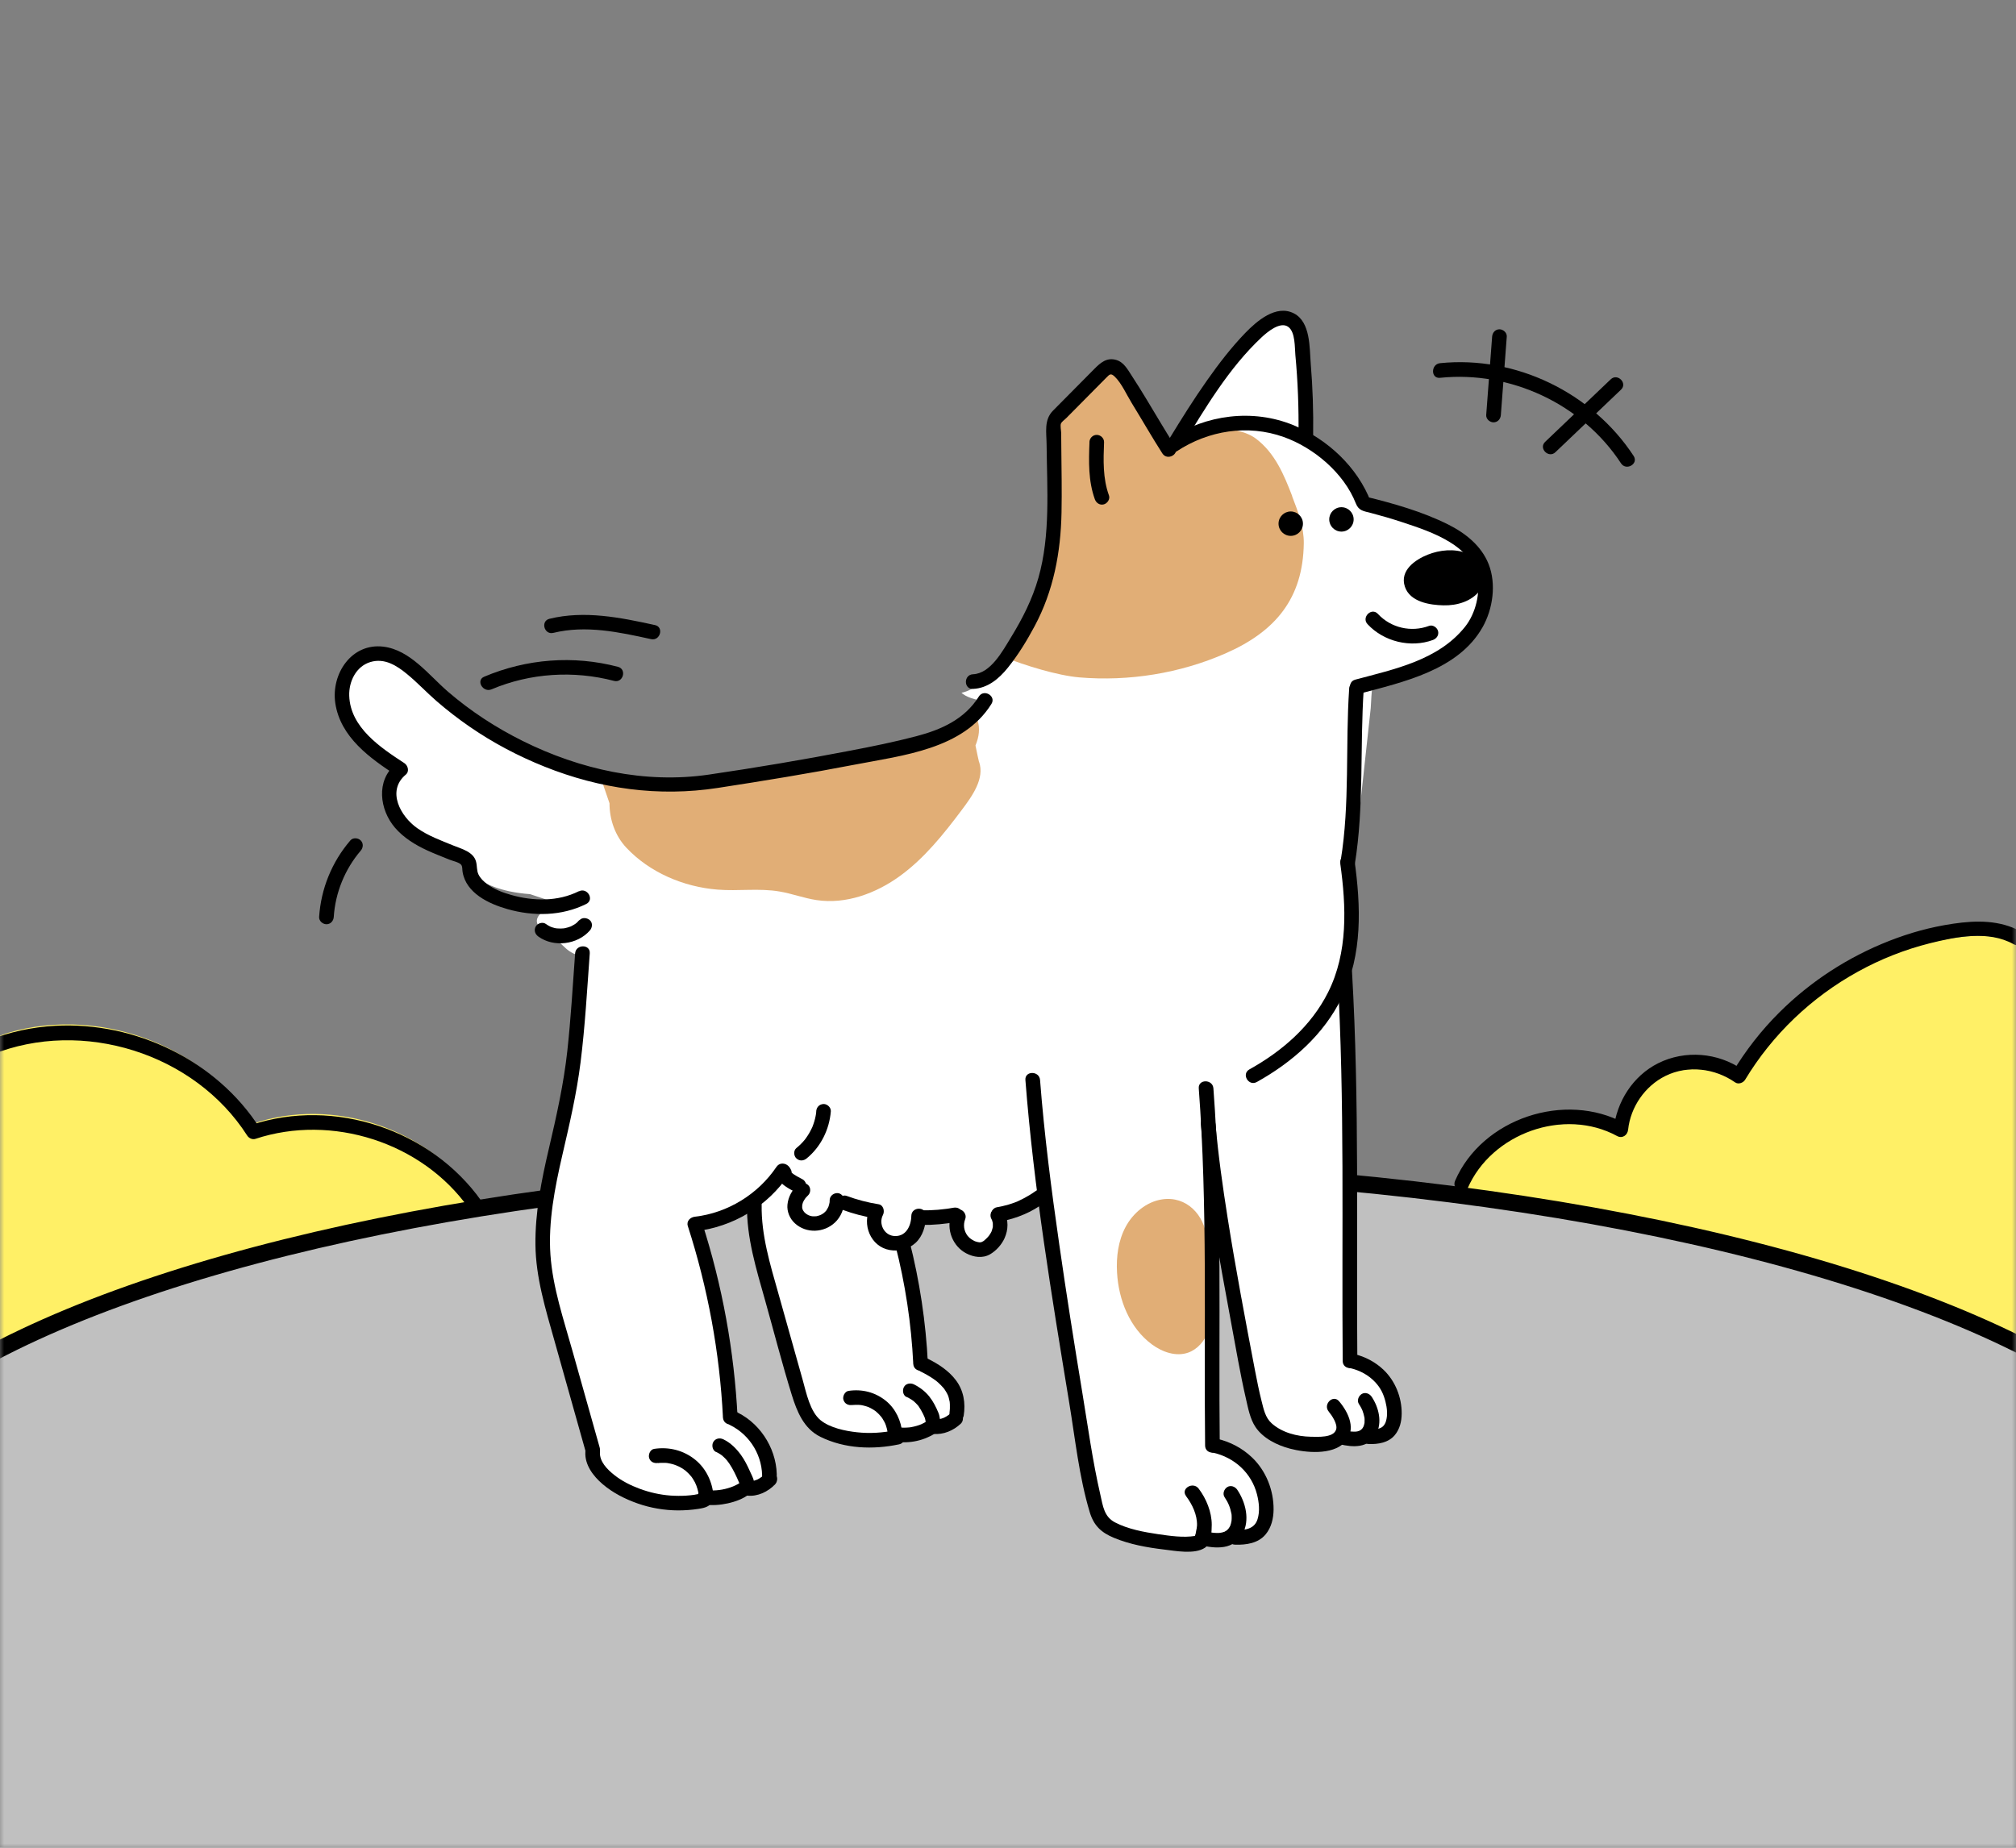 <svg width="240" height="220" viewBox="0 0 240 220" fill="none" xmlns="http://www.w3.org/2000/svg">
    <rect x="0" y="0" width="240" height="220" fill="#808080" stroke="none"/>
    <mask id="mask0_1182_19494" style="mask-type:alpha" maskUnits="userSpaceOnUse" x="0" y="0" width="240" height="220">
        <rect width="240" height="220" fill="#D9D9D9" />
    </mask>
    <g mask="url(#mask0_1182_19494)">
        <path
            d="M155.454 51.803C155.512 48.111 155.33 44.418 154.923 40.742C154.807 39.68 154.524 38.436 153.511 38.021C152.997 37.813 152.399 37.88 151.868 38.062C150.664 38.469 149.726 39.373 148.854 40.278C145.533 43.713 142.445 48.633 139.963 52.683"
            fill="white" />
        <path
            d="M156.327 51.804C156.368 48.983 156.277 46.162 156.044 43.349C155.887 41.449 156.044 38.354 154.044 37.317C151.91 36.213 149.61 38.238 148.232 39.657C146.572 41.382 145.103 43.291 143.724 45.249C142.122 47.514 140.653 49.871 139.208 52.236C138.619 53.198 140.13 54.069 140.711 53.115C143.467 48.61 146.29 43.814 150.183 40.171C150.831 39.565 152.433 38.188 153.396 38.943C154.21 39.582 154.127 41.358 154.21 42.27C154.509 45.44 154.625 48.618 154.583 51.796C154.567 52.916 156.31 52.916 156.327 51.796V51.804Z"
            fill="black" />
        <path
            d="M-1.186 123.734C9.848 119.212 23.82 123.684 30.179 133.766C39.568 130.588 50.842 134.28 56.529 142.395V195.657H-0.737L-1.186 123.734Z"
            fill="#FFF066" />
        <path
            d="M173.965 141.874C176.888 134.913 186.36 131.652 192.952 135.344C193.226 132.241 195.268 129.353 198.107 128.059C200.946 126.773 204.466 127.13 206.99 128.963C212.436 119.836 222.083 113.331 232.593 111.688C235.15 111.29 237.923 111.207 240.148 112.518V178.226H174.273L173.957 141.866L173.965 141.874Z"
            fill="#FFF066" />
        <path
            d="M-2 161.674C22.898 148.102 68.521 139 120.681 139C174.001 139 220.495 148.502 245 162.585V242L121.602 252.5L-1.795 242L-2 161.666V161.674Z"
            fill="#C0C0C0" stroke="black" stroke-width="2" stroke-linecap="round" stroke-linejoin="round" />
        <path
            d="M176.017 66.632C174.78 64.11 174.572 64.849 171.866 63.313C170.288 62.417 166.171 61.065 164.485 60.376C162.808 59.696 162.285 58.825 161.073 57.505C159.513 55.812 160.318 54.361 158.11 53.439C156.441 52.742 154.615 52.427 152.954 51.672C152.008 51.241 151.128 50.668 150.14 50.361C147.068 49.399 142.635 50.701 140.086 52.527C139.472 52.967 138.858 53.066 138.318 52.942C136.774 53.888 135.006 55.082 133.005 56.601L125.276 61.513C125.932 62.617 126.073 64.019 125.226 65.479C125.168 65.57 125.135 65.687 125.085 65.786C125.492 67.927 125.052 69.885 123.923 71.777C123.549 72.408 123.092 72.856 122.586 73.188L122.877 74.1C122.877 74.1 122.046 74.1 119.556 78.249C119.282 78.589 116.883 81.095 116.551 81.385C115.928 81.958 115.239 82.315 114.459 82.489C114.973 82.945 115.92 83.352 117.63 83.526C117.63 83.526 117.63 89.061 92.957 91.583C92.957 91.583 83.368 93.359 83.019 93.185C82.912 93.268 72.501 92.662 72.227 93.185L63.095 89.866L46.492 78.249H42.34C42.34 78.249 37.252 86.489 47.322 91.525C47.322 91.525 43.171 98.993 54.793 102.312C54.793 102.312 56.047 105.954 63.095 106.461L65.586 107.29C65.586 107.29 65.395 107.904 64.614 108.535C63.236 109.655 64.05 110.535 65.586 111.439C67.238 112.418 67.346 113.621 69.737 113.928C69.737 113.928 68.433 130.117 66.416 137.161C66.416 137.161 63.245 145.442 66.266 155.001L70.799 172.111C70.799 172.111 69.288 178.151 81.882 178.657L88.432 177.147L91.961 176.143C91.961 176.143 92.467 170.609 87.428 169.099C87.428 169.099 85.917 149.467 83.401 146.446C83.401 146.446 88.341 144.414 91.379 141.891C91.031 142.314 90.582 142.837 89.96 143.484C90.142 144.521 93.056 160.71 95.489 165.581C95.489 165.581 94.983 169.605 101.533 170.617C101.533 170.617 107.576 172.633 114.127 168.601C114.127 168.601 114.633 164.07 110.1 162.56C110.1 162.56 109.104 154.08 107.809 147.832C110.548 147.243 109.909 144.638 109.909 144.638H113.23C113.23 148.786 116.551 148.786 116.551 148.786C119.871 149.616 119.871 144.638 119.871 144.638L121.847 143.468L123.79 141.957L124.711 141.924L129.751 172.625C129.751 172.625 128.812 178.45 131.768 181.686C133.354 183.42 137.338 182.997 140.327 183.702L142.843 183.196H147.375L149.393 182.69L150.904 181.686C150.904 181.686 153.419 174.641 144.86 172.119L144.354 140.912C144.354 140.912 145.798 148.504 147.873 155.009C147.384 155.092 148.38 168.593 151.402 170.609C151.402 170.609 155.428 172.625 160.467 171.115H163.996L166.013 169.605C166.013 169.605 168.022 165.083 161.488 161.556L160.476 134.374C159.895 127.362 161.09 120.533 160.326 113.53C160.243 112.808 160.442 112.244 160.791 111.854L160.476 108.701C160.542 108.693 160.65 108.668 160.783 108.635C160.758 108.469 160.741 108.311 160.741 108.145C160.467 107.548 160.418 106.842 160.592 106.212C160.567 105.822 160.617 105.432 160.75 105.075C160.7 104.561 160.799 104.029 161.024 103.573C161.082 103.225 161.173 102.868 161.206 102.528C161.281 101.831 161.356 101.134 161.43 100.437L162.012 95.06C162.402 91.475 162.792 87.891 163.182 84.314C163.207 84.091 163.282 81.61 163.481 81.535C165.54 80.796 167.698 80.423 169.741 79.552C173.211 78.067 173.974 77.403 176.017 74.117C176.523 73.304 176.739 72.532 176.847 71.628C176.971 70.624 176.49 67.612 176.017 66.649V66.632ZM92.899 140.356C93.139 140.041 93.339 139.717 93.472 139.394L94.476 139.9C93.737 140.016 93.264 140.149 92.89 140.356H92.899Z"
            fill="white" />
        <path
            d="M153.835 59.072C152.872 56.583 151.809 53.969 149.526 52.235C147.251 50.501 141.482 50.543 139.481 52.526C137.63 50.211 133.861 45.713 132.009 43.398C130.548 43.747 130.216 46.394 128.904 47.157C127.817 47.796 126.555 48.41 125.384 49.09C125.384 49.124 125.368 49.165 125.359 49.207C124.836 51.679 125.442 57.496 125.359 59.993C125.318 61.412 125.741 64.433 125.359 65.802C125.002 67.088 124.87 67.976 124.529 69.27C124.164 70.631 122.13 75.369 121.175 76.356C121.034 76.497 119.523 78.24 119.548 78.248C122.014 79.227 125.874 80.43 128.498 80.654C134.392 81.152 140.477 80.173 145.906 77.792C151.867 75.178 155.122 71.228 155.213 64.69C155.238 62.765 154.524 60.898 153.818 59.072H153.835Z"
            fill="#E1AE76" />
        <path
            d="M116.543 90.696C116.493 90.555 116.31 89.609 116.128 88.763C116.543 87.759 116.709 86.713 116.352 85.693C116.261 85.444 116.136 85.195 115.92 85.045C115.87 85.012 115.821 84.996 115.771 84.971C115.43 85.477 114.941 85.933 114.26 86.282C107.992 89.534 101.326 90.331 94.427 91.202C87.586 92.073 81.559 94.529 74.751 93.177C74.527 93.376 73.29 92.953 73.091 93.177C72.717 92.704 71.53 92.206 71.431 92.347L72.56 95.641C72.56 97.591 73.232 99.508 74.561 100.927C77.325 103.872 81.36 105.598 85.419 105.922C87.877 106.121 90.367 105.731 92.8 106.146C94.286 106.395 95.705 106.943 97.2 107.167C100.711 107.698 104.306 106.37 107.178 104.271C110.051 102.171 112.317 99.342 114.459 96.488C115.738 94.787 117.257 92.696 116.551 90.688L116.543 90.696Z"
            fill="#E1AE76" />
        <path
            d="M176.498 67.611C176.141 66.765 175.41 66.192 174.597 65.869C173.127 65.288 171.376 65.479 169.964 66.043C168.512 66.624 166.594 67.91 167.25 69.86C167.864 71.694 170.263 72.042 171.841 72.075C173.443 72.117 175.211 71.611 176.216 70.258C176.78 69.495 176.888 68.507 176.506 67.603L176.498 67.611Z"
            fill="black" />
        <path
            d="M153.66 63.803C154.462 63.803 155.113 63.153 155.113 62.35C155.113 61.549 154.462 60.898 153.66 60.898C152.857 60.898 152.207 61.549 152.207 62.35C152.207 63.153 152.857 63.803 153.66 63.803Z"
            fill="black" />
        <path
            d="M159.695 63.295C160.497 63.295 161.148 62.645 161.148 61.843C161.148 61.041 160.497 60.391 159.695 60.391C158.893 60.391 158.242 61.041 158.242 61.843C158.242 62.645 158.893 63.295 159.695 63.295Z"
            fill="black" />
        <path
            d="M144.047 150.346C144.014 149.309 143.972 148.313 143.648 147.376C143.383 144.679 141.266 142.364 138.344 142.804C136.492 143.086 134.898 144.414 134.01 146.065C133.122 147.716 132.873 149.649 132.981 151.516C133.163 154.786 134.5 158.129 137.132 160.071C138.377 160.992 140.021 161.565 141.473 161.042C142.569 160.644 143.383 159.673 143.815 158.594C144.861 155.989 144.147 153.043 144.055 150.338L144.047 150.346Z"
            fill="#E1AE76" />
        <path
            d="M160.617 81.981C160.152 88.785 160.716 95.664 159.612 102.426C159.438 103.521 161.115 103.994 161.289 102.891C162.41 95.971 161.879 88.951 162.352 81.989C162.427 80.869 160.683 80.877 160.609 81.989L160.617 81.981Z"
            fill="black" />
        <path
            d="M142.71 129.585C143.773 143.741 143.308 157.938 143.465 172.118C143.474 173.238 145.217 173.238 145.209 172.118C145.051 157.938 145.516 143.741 144.453 129.585C144.37 128.473 142.627 128.465 142.71 129.585Z"
            fill="black" />
        <path
            d="M92.434 138.937C90.234 142.197 86.639 144.413 82.721 144.869C82.19 144.927 81.692 145.384 81.882 145.973C84.265 153.366 85.676 161.016 86.067 168.774C86.125 169.886 87.835 169.903 87.81 168.774V168.326C87.768 167.206 86.025 167.206 86.058 168.326V168.774H87.81C87.412 160.867 85.992 153.042 83.559 145.508L82.721 146.612C87.295 146.081 91.363 143.641 93.937 139.816C94.568 138.887 93.057 138.007 92.434 138.937Z"
            fill="black" />
        <path
            d="M68.467 113.513C68.184 117.388 67.96 121.271 67.537 125.138C67.113 129.004 66.258 132.863 65.353 136.713C64.448 140.563 63.701 144.355 63.743 148.221C63.784 152.088 64.947 155.88 65.993 159.589L69.712 172.807C70.019 173.886 71.696 173.429 71.389 172.342L68.159 160.875C67.105 157.116 65.802 153.308 65.528 149.391C65.254 145.475 66.051 141.401 66.939 137.559C67.827 133.717 68.641 130.249 69.114 126.49C69.654 122.184 69.894 117.836 70.21 113.513C70.293 112.393 68.55 112.401 68.467 113.513Z"
            fill="black" />
        <path
            d="M159.554 102.809C160.268 107.945 160.492 113.396 158.101 118.159C156.076 122.183 152.63 125.162 148.737 127.328C147.757 127.875 148.637 129.377 149.617 128.83C153.826 126.49 157.595 123.187 159.729 118.798C162.236 113.629 162.012 107.895 161.239 102.344C161.082 101.24 159.405 101.705 159.563 102.809H159.554Z"
            fill="black" />
        <path
            d="M144.403 172.958C146.968 173.539 148.985 175.373 149.641 177.92C149.882 178.874 150.006 179.928 149.708 180.882C149.342 182.069 148.205 182.21 147.034 182.177C145.864 182.143 145.914 183.886 147.034 183.919C148.346 183.952 149.782 183.761 150.671 182.691C151.36 181.861 151.609 180.783 151.617 179.729C151.634 177.439 150.72 175.124 149.06 173.539C147.898 172.427 146.437 171.655 144.868 171.299C143.772 171.05 143.307 172.726 144.403 172.975V172.958Z"
            fill="black" />
        <path
            d="M141.191 178.127C141.939 179.115 142.536 180.367 142.503 181.629C142.495 182.044 142.287 182.541 142.329 182.948C142.37 183.355 142.437 182.732 142.478 182.832C142.445 182.749 142.636 182.848 142.478 182.832C142.428 182.832 142.345 182.865 142.295 182.873C140.884 183.106 139.315 182.873 137.912 182.674C136.185 182.417 134.301 182.077 132.74 181.264C131.437 180.583 131.304 179.322 130.997 177.978C130.067 173.954 129.511 169.83 128.838 165.756C127.875 159.906 126.945 154.056 126.107 148.19C125.169 141.684 124.322 135.146 123.816 128.591C123.733 127.479 121.989 127.471 122.072 128.591C123.068 141.469 125.194 154.263 127.286 167C128 171.323 128.465 175.837 129.727 180.036C130.208 181.637 131.08 182.467 132.624 183.106C134.5 183.886 136.542 184.251 138.551 184.491C139.896 184.649 142.212 185.105 143.441 184.284C144.213 183.769 144.246 182.375 144.255 181.546C144.255 180.027 143.607 178.442 142.702 177.248C142.038 176.36 140.519 177.231 141.2 178.127H141.191Z"
            fill="black" />
        <path
            d="M142.876 183.966C143.814 184.182 144.769 184.34 145.723 184.182C146.678 184.024 147.467 183.469 147.915 182.655C148.828 180.988 148.297 178.872 147.292 177.378C147.035 176.996 146.512 176.797 146.097 177.063C145.723 177.303 145.516 177.851 145.781 178.258C146.23 178.93 146.446 179.453 146.603 180.249C146.62 180.349 146.62 180.349 146.603 180.241C146.603 180.291 146.612 180.34 146.62 180.39C146.62 180.465 146.628 180.539 146.628 180.614C146.628 180.764 146.628 180.913 146.612 181.062C146.603 181.162 146.603 181.162 146.612 181.054C146.612 181.104 146.595 181.154 146.587 181.203C146.57 181.278 146.554 181.344 146.537 181.419C146.52 181.494 146.495 181.56 146.471 181.626C146.421 181.792 146.529 181.519 146.429 181.718C146.388 181.792 146.346 181.867 146.305 181.933C146.28 181.975 146.138 182.124 146.271 181.983C146.221 182.033 146.172 182.091 146.122 182.141C146.089 182.174 146.047 182.207 146.014 182.24C146.08 182.191 146.089 182.182 146.031 182.224C145.948 182.265 145.873 182.323 145.79 182.365C145.64 182.456 145.889 182.34 145.707 182.398C145.632 182.423 145.557 182.448 145.483 182.465C145.458 182.465 145.192 182.514 145.283 182.506C145.375 182.498 145.109 182.514 145.076 182.523C144.993 182.523 144.91 182.523 144.827 182.523C144.644 182.523 144.47 182.498 144.287 182.481C144.221 182.481 144.229 182.481 144.312 182.481C144.254 182.481 144.204 182.465 144.146 182.456C144.063 182.44 143.98 182.431 143.897 182.415C143.706 182.382 143.515 182.34 143.324 182.29C142.884 182.191 142.361 182.423 142.253 182.896C142.154 183.336 142.386 183.859 142.859 183.966H142.876Z"
            fill="black" />
        <path
            d="M159.214 115.745C160.11 131.162 159.712 146.62 159.845 162.054C159.853 163.174 161.596 163.174 161.588 162.054C161.455 146.62 161.845 131.162 160.957 115.745C160.891 114.633 159.147 114.625 159.214 115.745Z"
            fill="black" />
        <path
            d="M160.724 162.891C161.87 163.156 162.916 163.712 163.721 164.575C164.386 165.289 164.709 166.002 164.934 166.873C165.133 167.653 165.216 168.5 164.992 169.23C164.934 169.404 164.917 169.462 164.776 169.67C164.676 169.811 164.817 169.628 164.693 169.769C164.693 169.769 164.502 169.944 164.601 169.869C164.153 170.209 163.547 170.209 162.941 170.193C161.82 170.159 161.82 171.902 162.941 171.935C164.062 171.968 165.282 171.786 166.046 170.873C166.644 170.159 166.86 169.238 166.868 168.317C166.884 166.392 166.112 164.442 164.718 163.106C163.738 162.169 162.509 161.522 161.198 161.215C160.102 160.966 159.637 162.642 160.733 162.891H160.724Z"
            fill="black" />
        <path
            d="M158.184 168.077C158.558 168.525 159.264 169.562 159.064 170.201C158.757 171.222 156.839 171.072 156.034 171.064C154.407 171.031 152.639 170.583 151.393 169.471C150.613 168.774 150.43 167.762 150.181 166.791C149.882 165.613 149.65 164.426 149.418 163.24C148.255 157.157 147.101 151.067 146.138 144.952C145.557 141.268 145.034 137.575 144.71 133.866C144.611 132.754 142.867 132.746 142.967 133.866C143.673 141.79 145.109 149.657 146.562 157.473C147.126 160.493 147.633 163.53 148.322 166.525C148.579 167.646 148.811 168.932 149.459 169.902C150.356 171.255 152.049 172.085 153.568 172.483C155.436 172.973 158.558 173.271 160.052 171.769C161.547 170.268 160.55 168.177 159.413 166.841C158.691 165.986 157.462 167.222 158.184 168.069V168.077Z"
            fill="black" />
        <path
            d="M159.479 171.959C160.285 172.141 161.09 172.274 161.912 172.133C162.734 171.992 163.423 171.511 163.805 170.806C164.585 169.387 164.153 167.586 163.29 166.3C163.033 165.918 162.51 165.719 162.094 165.985C161.721 166.225 161.513 166.773 161.779 167.18C161.879 167.329 161.97 167.478 162.053 167.636C162.086 167.702 162.119 167.769 162.153 167.843C162.177 167.893 162.244 168.059 162.186 167.91C162.294 168.2 162.377 168.482 162.435 168.789C162.451 168.889 162.451 168.872 162.435 168.739C162.435 168.781 162.443 168.822 162.443 168.864C162.443 168.922 162.443 168.988 162.451 169.046C162.451 169.171 162.451 169.295 162.443 169.42C162.435 169.519 162.443 169.503 162.451 169.37C162.451 169.412 162.435 169.453 162.427 169.486C162.418 169.544 162.402 169.602 162.385 169.66C162.368 169.719 162.352 169.777 162.327 169.835C162.269 170.001 162.41 169.669 162.31 169.868C162.277 169.926 162.244 169.992 162.211 170.042L162.177 170.092C162.119 170.167 162.136 170.158 162.202 170.059C162.177 170.059 162.103 170.167 162.078 170.192C162.053 170.216 162.02 170.25 161.987 170.275C162.07 170.208 162.086 170.2 162.036 170.233C161.97 170.266 161.903 170.308 161.837 170.349C161.688 170.44 161.987 170.308 161.804 170.366C161.737 170.382 161.679 170.407 161.613 170.424C161.588 170.424 161.331 170.474 161.472 170.457C161.613 170.44 161.347 170.457 161.322 170.457C161.256 170.457 161.19 170.457 161.123 170.457C160.974 170.457 160.824 170.44 160.675 170.424C160.608 170.424 160.625 170.424 160.733 170.432C160.683 170.432 160.642 170.416 160.592 170.407C160.525 170.399 160.451 170.382 160.384 170.374C160.227 170.341 160.069 170.308 159.911 170.275C159.471 170.175 158.948 170.407 158.84 170.88C158.74 171.32 158.973 171.843 159.446 171.951L159.479 171.959Z"
            fill="black" />
        <path
            d="M97.174 132.338C97.174 132.387 97.165 132.445 97.157 132.495C97.157 132.495 97.132 132.728 97.149 132.611C97.165 132.512 97.14 132.669 97.132 132.686C97.124 132.752 97.107 132.81 97.099 132.877C97.057 133.093 97.007 133.308 96.941 133.524C96.875 133.748 96.792 133.972 96.709 134.188C96.659 134.312 96.758 134.072 96.709 134.188C96.684 134.246 96.659 134.304 96.626 134.362C96.576 134.47 96.526 134.57 96.468 134.677C96.36 134.877 96.252 135.067 96.127 135.25C96.061 135.35 95.995 135.441 95.928 135.54C95.92 135.557 95.82 135.681 95.878 135.607C95.945 135.524 95.812 135.69 95.804 135.706C95.505 136.071 95.173 136.395 94.808 136.694C94.442 136.992 94.484 137.631 94.808 137.922C95.181 138.27 95.662 138.229 96.036 137.922C97.721 136.544 98.734 134.478 98.909 132.321C98.942 131.865 98.485 131.433 98.037 131.45C97.531 131.475 97.207 131.831 97.165 132.321L97.174 132.338Z"
            fill="black" />
        <path
            d="M69.687 172.874C69.596 174.409 70.625 175.753 71.729 176.699C72.95 177.745 74.411 178.483 75.922 179.014C77.433 179.545 79.093 179.827 80.712 179.836C81.525 179.836 82.339 179.778 83.144 179.653C83.95 179.529 84.755 179.363 84.838 178.384C84.871 178.027 84.547 177.612 84.199 177.546L84.124 177.529C83.028 177.313 82.563 178.989 83.659 179.205L83.734 179.222L83.094 178.384L83.327 177.861L83.111 177.902C82.978 177.902 82.812 177.952 82.671 177.977C82.347 178.027 82.023 178.052 81.692 178.077C81.069 178.118 80.438 178.11 79.815 178.068C78.57 177.977 77.333 177.695 76.162 177.263C75.083 176.865 74.004 176.326 73.107 175.604C72.285 174.948 71.347 174.011 71.422 172.882C71.497 171.754 69.745 171.762 69.679 172.882L69.687 172.874Z"
            fill="black" />
        <path
            d="M78.338 174.201C78.221 174.218 78.495 174.185 78.495 174.185C78.562 174.185 78.628 174.176 78.686 174.176C78.861 174.176 79.043 174.176 79.218 174.176C79.425 174.193 79.417 174.185 79.566 174.218C79.74 174.251 79.915 174.284 80.089 174.334C80.637 174.492 81.21 174.774 81.625 175.122C81.866 175.321 82.082 175.546 82.281 175.786C82.314 175.836 82.322 175.836 82.281 175.786L82.339 175.861C82.389 175.935 82.447 176.01 82.497 176.093C82.58 176.226 82.663 176.359 82.729 176.491C82.962 176.939 83.161 177.645 83.194 178.093C83.227 178.541 83.568 178.964 84.066 178.964C84.506 178.964 84.971 178.566 84.937 178.093C84.813 176.458 84.066 174.865 82.787 173.82C81.393 172.683 79.649 172.243 77.881 172.509C77.416 172.575 77.159 173.164 77.275 173.579C77.416 174.077 77.881 174.259 78.346 174.185L78.338 174.201Z"
            fill="black" />
        <path
            d="M86.955 169.696C89.362 170.899 90.848 173.455 90.724 176.11C90.699 176.583 91.139 176.981 91.596 176.981C92.085 176.981 92.442 176.583 92.467 176.11C92.617 172.874 90.74 169.646 87.835 168.194C87.411 167.987 86.888 168.086 86.639 168.51C86.415 168.9 86.531 169.489 86.955 169.704V169.696Z"
            fill="black" />
        <path
            d="M85.244 172.866C85.435 172.957 85.618 173.065 85.792 173.181C85.842 173.214 85.891 173.247 85.933 173.28C85.883 173.247 85.883 173.247 85.933 173.28C86.016 173.347 86.091 173.413 86.165 173.488C86.473 173.778 86.63 173.977 86.821 174.26C87.27 174.915 87.651 175.745 87.934 176.4C87.917 176.367 88.017 176.591 88.033 176.633C88.067 176.724 88.116 177.023 88.083 176.633C88.083 176.591 88.108 176.558 88.125 176.525C88.058 176.591 88.042 176.599 88.075 176.566C88.116 176.533 88.091 176.541 88.017 176.599C87.959 176.633 87.909 176.666 87.851 176.699C87.444 176.923 87.095 177.064 86.639 177.197C85.725 177.462 84.837 177.52 83.866 177.404C83.401 177.346 82.994 177.844 82.994 178.276C82.994 178.79 83.393 179.089 83.866 179.147C84.787 179.263 85.734 179.197 86.639 178.997C87.543 178.798 88.507 178.45 89.221 177.877C89.677 177.512 89.876 176.989 89.768 176.417C89.694 175.994 89.453 175.571 89.279 175.181C88.972 174.492 88.631 173.811 88.191 173.206C87.635 172.451 86.971 171.787 86.116 171.372C85.692 171.165 85.169 171.256 84.92 171.687C84.696 172.069 84.812 172.675 85.236 172.882L85.244 172.866Z"
            fill="black" />
        <path
            d="M88.947 178.075C90.184 178.216 91.421 177.618 92.268 176.739C92.583 176.407 92.616 175.826 92.268 175.511C91.919 175.195 91.371 175.162 91.039 175.511C90.898 175.652 90.757 175.785 90.599 175.909L90.773 175.776C90.532 175.959 90.275 176.117 89.993 176.241L90.2 176.15C89.943 176.258 89.677 176.332 89.412 176.365L89.644 176.332C89.412 176.357 89.188 176.357 88.955 176.332C88.748 176.307 88.482 176.448 88.341 176.589C88.191 176.739 88.075 176.988 88.083 177.203C88.092 177.419 88.166 177.66 88.341 177.818C88.523 177.983 88.714 178.042 88.955 178.075H88.947Z"
            fill="black" />
        <path
            d="M106.571 148.179C107.767 152.826 108.489 157.581 108.722 162.377C108.771 163.488 110.49 163.505 110.465 162.377V162.028C110.432 160.908 108.688 160.908 108.713 162.028V162.377H110.465C110.224 157.431 109.485 152.519 108.257 147.715C107.974 146.628 106.297 147.092 106.58 148.179H106.571Z"
            fill="black" />
        <path
            d="M106.564 170.293C105.078 170.6 103.55 170.7 102.031 170.534C100.636 170.385 98.81 170.011 97.689 169.099C96.427 168.061 95.987 165.838 95.564 164.319L92.65 153.956C91.678 150.52 90.616 147.069 90.674 143.459C90.69 142.339 88.947 142.339 88.93 143.459C88.864 147.359 90.035 151.101 91.081 154.819C92.127 158.536 93.098 162.328 94.244 166.037C94.866 168.053 95.68 170.094 97.664 171.073C100.561 172.501 103.924 172.625 107.037 171.97C108.133 171.737 107.668 170.061 106.572 170.293H106.564Z"
            fill="black" />
        <path
            d="M101.491 167.29C101.324 167.314 101.59 167.281 101.598 167.281C101.657 167.281 101.715 167.281 101.773 167.273C101.931 167.273 102.088 167.273 102.246 167.273C102.321 167.273 102.387 167.281 102.462 167.29C102.337 167.273 102.478 167.29 102.528 167.298C102.686 167.323 102.835 167.364 102.993 167.406C103.134 167.447 103.267 167.489 103.4 167.538C103.533 167.588 103.392 167.538 103.466 167.572C103.533 167.605 103.599 167.63 103.657 167.663C103.782 167.729 103.906 167.804 104.031 167.879C104.106 167.928 104.172 167.978 104.247 168.028C104.155 167.962 104.272 168.045 104.305 168.078C104.512 168.252 104.703 168.451 104.886 168.667C104.944 168.733 104.836 168.592 104.927 168.717C104.977 168.783 105.019 168.849 105.069 168.924C105.143 169.04 105.21 169.156 105.276 169.281C105.309 169.339 105.343 169.405 105.367 169.463C105.392 169.513 105.442 169.638 105.392 169.522C105.442 169.646 105.492 169.779 105.525 169.912C105.567 170.053 105.608 170.202 105.633 170.351C105.65 170.418 105.658 170.484 105.666 170.55C105.641 170.393 105.666 170.6 105.666 170.65C105.7 171.106 106.04 171.546 106.538 171.521C106.978 171.505 107.451 171.14 107.41 170.65C107.293 169.181 106.629 167.738 105.467 166.792C104.197 165.763 102.628 165.365 101.017 165.605C100.569 165.672 100.278 166.269 100.411 166.676C100.569 167.165 101.001 167.356 101.482 167.281L101.491 167.29Z"
            fill="black" />
        <path
            d="M109.561 163.283C110.109 163.548 110.64 163.847 111.146 164.195C111.213 164.237 111.271 164.287 111.329 164.328C111.362 164.353 111.387 164.37 111.42 164.394C111.354 164.345 111.346 164.336 111.395 164.369C111.503 164.452 111.611 164.544 111.711 164.635C111.927 164.834 112.126 165.042 112.325 165.266C112.45 165.407 112.25 165.149 112.367 165.315C112.408 165.373 112.45 165.432 112.491 165.49C112.566 165.598 112.632 165.714 112.699 165.83C112.732 165.896 112.765 165.954 112.798 166.021C112.832 166.095 112.857 166.153 112.815 166.046C112.873 166.178 112.923 166.319 112.956 166.46C112.989 166.602 113.023 166.751 113.056 166.9C113.106 167.141 113.047 166.726 113.064 166.975C113.064 167.058 113.081 167.133 113.081 167.216C113.081 167.382 113.081 167.547 113.081 167.713C113.081 167.788 113.072 167.854 113.064 167.929C113.064 167.971 113.056 168.02 113.047 168.062C113.056 167.979 113.056 167.996 113.047 168.103C112.973 168.551 113.164 169.066 113.654 169.174C114.069 169.265 114.65 169.049 114.724 168.568C114.965 167.058 114.724 165.556 113.786 164.32C112.923 163.183 111.711 162.403 110.449 161.772C110.026 161.565 109.503 161.656 109.254 162.088C109.029 162.469 109.146 163.067 109.569 163.283H109.561Z"
            fill="black" />
        <path
            d="M107.942 166.327C108.125 166.418 108.307 166.517 108.482 166.625C108.565 166.675 108.639 166.733 108.723 166.791C108.889 166.907 108.631 166.708 108.764 166.825C108.897 166.941 109.03 167.065 109.154 167.198C109.212 167.264 109.27 167.331 109.329 167.397C109.453 167.546 109.254 167.281 109.353 167.43C109.544 167.721 109.727 168.011 109.876 168.326C109.918 168.418 109.959 168.501 110.001 168.592C110.018 168.625 110.134 168.915 110.067 168.733C110.109 168.841 110.134 168.94 110.159 169.057C110.175 169.123 110.184 169.189 110.192 169.256C110.192 169.297 110.209 169.339 110.209 169.372C110.225 169.471 110.217 169.447 110.209 169.305C110.233 169.355 110.209 169.43 110.225 169.48C110.225 169.554 110.225 169.521 110.242 169.372C110.242 169.33 110.267 169.289 110.292 169.256C110.333 169.206 110.316 169.214 110.258 169.272C110.333 169.214 110.333 169.214 110.258 169.272C110.159 169.322 110.059 169.388 109.959 169.438C109.852 169.496 109.744 169.546 109.636 169.596C109.752 169.546 109.495 169.646 109.461 169.662C109.246 169.737 109.03 169.803 108.806 169.853C108.689 169.878 108.565 169.903 108.449 169.928C108.39 169.936 108.332 169.944 108.266 169.953C108.332 169.944 108.332 169.944 108.266 169.953C107.793 170.002 107.328 169.994 106.855 169.936C106.381 169.878 105.966 170.376 105.983 170.807C106.008 171.33 106.365 171.62 106.855 171.679C107.726 171.786 108.631 171.712 109.478 171.479C109.918 171.363 110.341 171.189 110.748 170.99C111.155 170.791 111.595 170.534 111.802 170.119C112.01 169.704 111.96 169.364 111.894 168.949C111.861 168.708 111.819 168.467 111.728 168.243C111.437 167.538 111.105 166.874 110.632 166.277C110.159 165.679 109.511 165.182 108.806 164.833C108.399 164.634 107.843 164.709 107.61 165.148C107.403 165.538 107.486 166.128 107.926 166.343L107.942 166.327Z"
            fill="black" />
        <path
            d="M111.105 170.725C112.317 170.849 113.513 170.327 114.384 169.505C114.716 169.19 114.725 168.584 114.384 168.277C114.027 167.953 113.504 167.945 113.156 168.277C113.056 168.368 112.956 168.46 112.848 168.543L113.023 168.41C112.774 168.592 112.516 168.75 112.234 168.874L112.442 168.783C112.184 168.891 111.91 168.966 111.628 169.007L111.86 168.974C111.611 169.007 111.362 169.007 111.113 168.982C110.906 168.957 110.64 169.099 110.499 169.24C110.35 169.389 110.233 169.638 110.242 169.854C110.25 170.069 110.325 170.31 110.499 170.468C110.682 170.634 110.873 170.7 111.113 170.725H111.105Z"
            fill="black" />
        <path
            d="M161.812 82.606C167.009 81.212 173.584 79.81 176.49 74.69C177.727 72.516 178.15 69.537 177.22 67.173C176.357 64.982 174.456 63.48 172.405 62.451C169.334 60.916 165.905 59.946 162.584 59.132L163.19 59.738C161.613 55.631 158.043 52.287 153.992 50.627C149.135 48.636 143.565 49.366 139.215 52.229C138.285 52.843 139.157 54.353 140.095 53.731C143.855 51.25 148.538 50.503 152.821 52.03C156.416 53.308 159.994 56.336 161.405 59.929C161.754 60.825 162.335 60.85 163.224 61.082C164.461 61.406 165.681 61.763 166.893 62.161C168.836 62.8 170.828 63.464 172.58 64.534C174.107 65.463 175.411 66.758 175.826 68.55C176.291 70.558 175.685 73.022 174.414 74.624C171.227 78.615 166.005 79.669 161.339 80.922C160.26 81.212 160.716 82.897 161.804 82.598L161.812 82.606Z"
            fill="black" />
        <path
            d="M92.491 139.633C92.458 139.94 92.566 140.289 92.749 140.538C92.948 140.812 93.172 141.011 93.446 141.21C93.828 141.484 94.243 141.708 94.666 141.924C94.874 142.031 95.106 142.073 95.339 142.015C95.538 141.957 95.762 141.799 95.862 141.616C95.97 141.417 96.02 141.168 95.953 140.944C95.887 140.737 95.754 140.53 95.555 140.422C95.106 140.189 94.65 139.949 94.251 139.642L94.426 139.774C94.318 139.691 94.226 139.6 94.143 139.501L94.276 139.675C94.235 139.617 94.193 139.55 94.16 139.484L94.251 139.691C94.235 139.642 94.218 139.6 94.21 139.55L94.243 139.783C94.243 139.733 94.243 139.683 94.243 139.633C94.268 139.426 94.127 139.16 93.986 139.019C93.836 138.87 93.587 138.754 93.371 138.762C93.156 138.77 92.915 138.845 92.757 139.019L92.624 139.194C92.549 139.326 92.508 139.476 92.508 139.633H92.491Z"
            fill="black" />
        <path
            d="M94.949 141.077C94.293 141.699 93.836 142.512 93.745 143.425C93.662 144.255 94.027 145.117 94.65 145.673C95.995 146.885 98.079 146.794 99.39 145.566C100.113 144.893 100.511 143.906 100.511 142.927C100.511 142.471 100.113 142.031 99.639 142.056C99.166 142.081 98.768 142.437 98.768 142.927C98.768 143.035 98.768 143.134 98.751 143.242C98.768 143.043 98.734 143.317 98.718 143.358C98.693 143.45 98.668 143.533 98.643 143.624C98.61 143.715 98.61 143.724 98.643 143.632C98.618 143.682 98.602 143.724 98.577 143.773C98.543 143.84 98.502 143.914 98.46 143.981C98.436 144.022 98.402 144.072 98.377 144.113C98.436 144.039 98.436 144.047 98.377 144.122C98.328 144.18 98.278 144.238 98.22 144.296C98.195 144.321 97.954 144.52 98.087 144.421C97.938 144.528 97.772 144.628 97.597 144.703C97.755 144.636 97.456 144.744 97.423 144.752C97.348 144.777 97.265 144.794 97.19 144.81C97.091 144.827 97.082 144.827 97.182 144.81C97.132 144.81 97.074 144.819 97.024 144.819C96.941 144.819 96.858 144.819 96.784 144.819C96.734 144.819 96.684 144.819 96.634 144.81C96.75 144.827 96.759 144.827 96.659 144.81C96.576 144.786 96.501 144.777 96.418 144.752C96.377 144.736 96.144 144.636 96.327 144.728C96.244 144.686 96.161 144.645 96.078 144.595C96.02 144.562 95.962 144.52 95.904 144.479C96.078 144.603 95.845 144.421 95.812 144.387C95.762 144.338 95.721 144.288 95.671 144.238C95.812 144.396 95.638 144.18 95.613 144.13C95.572 144.055 95.522 143.956 95.58 144.089C95.547 144.006 95.522 143.914 95.497 143.823C95.48 143.732 95.48 143.732 95.497 143.823C95.497 143.782 95.497 143.74 95.497 143.707C95.497 143.616 95.497 143.524 95.505 143.433C95.48 143.632 95.538 143.317 95.555 143.275C95.555 143.267 95.646 143.018 95.58 143.184C95.646 143.01 95.754 142.852 95.862 142.695C95.92 142.612 95.928 142.603 95.87 142.678C95.904 142.637 95.937 142.595 95.978 142.554C96.053 142.471 96.128 142.396 96.202 142.321C96.534 142.006 96.543 141.4 96.202 141.093C95.862 140.786 95.322 140.761 94.974 141.093L94.949 141.077Z"
            fill="black" />
        <path
            d="M100.33 144.056C101.567 144.512 102.837 144.844 104.132 145.051L103.609 143.774C102.571 145.757 103.626 148.437 105.925 148.835C107.021 149.026 108.167 148.744 108.997 147.98C109.877 147.167 110.209 145.931 110.234 144.769C110.259 143.608 108.515 143.649 108.49 144.769C108.466 145.997 107.818 147.308 106.39 147.159C105.22 147.035 104.58 145.674 105.112 144.661C105.344 144.213 105.178 143.475 104.589 143.384C103.285 143.176 102.015 142.844 100.786 142.388C100.346 142.222 99.832 142.57 99.715 142.994C99.583 143.483 99.881 143.898 100.321 144.064L100.33 144.056Z"
            fill="black" />
        <path
            d="M113.496 143.8C113.33 143.833 113.164 143.858 112.998 143.883C112.906 143.899 112.815 143.908 112.724 143.924C112.682 143.924 112.45 143.957 112.649 143.933C112.325 143.974 112.001 144.007 111.678 144.04C111.013 144.098 110.349 144.115 109.685 144.107C109.229 144.107 108.789 144.513 108.814 144.978C108.838 145.443 109.195 145.841 109.685 145.849C111.121 145.866 112.549 145.733 113.961 145.476C114.409 145.393 114.708 144.829 114.567 144.406C114.409 143.924 113.977 143.709 113.496 143.8Z"
            fill="black" />
        <path
            d="M113.239 144.638C112.624 146.364 113.405 148.38 115.024 149.227C115.904 149.691 116.966 149.857 117.863 149.343C118.593 148.92 119.241 148.198 119.59 147.426C120.046 146.406 120.079 145.261 119.54 144.265C119.324 143.867 118.734 143.701 118.344 143.95C117.937 144.215 117.796 144.713 118.029 145.144C118.054 145.194 118.079 145.236 118.103 145.285C118.07 145.194 118.07 145.202 118.103 145.294C118.137 145.393 118.162 145.493 118.187 145.592C118.203 145.692 118.203 145.692 118.187 145.592C118.187 145.642 118.195 145.7 118.195 145.75C118.195 145.858 118.195 145.958 118.195 146.065C118.187 146.173 118.187 146.173 118.195 146.065C118.187 146.115 118.178 146.173 118.162 146.223C118.145 146.298 118.12 146.372 118.095 146.455C118.079 146.505 118.062 146.555 118.045 146.605C118.087 146.522 118.079 146.522 118.045 146.613C117.996 146.704 117.954 146.804 117.896 146.887C117.838 146.97 117.78 147.061 117.722 147.152C117.821 147.011 117.63 147.26 117.605 147.285C117.481 147.426 117.34 147.542 117.207 147.667C117.132 147.733 117.124 147.733 117.207 147.675C117.165 147.708 117.124 147.733 117.082 147.766C117.049 147.783 116.775 147.932 116.95 147.858C116.908 147.874 116.626 147.924 116.775 147.916C116.717 147.916 116.659 147.916 116.601 147.916C116.501 147.907 116.485 147.907 116.543 147.916C116.609 147.916 116.377 147.883 116.343 147.874C116.252 147.849 116.161 147.816 116.07 147.791C115.978 147.758 115.978 147.758 116.07 147.791C116.028 147.775 115.978 147.75 115.937 147.725C115.854 147.683 115.771 147.634 115.688 147.584C115.654 147.559 115.422 147.376 115.571 147.509C115.513 147.459 115.464 147.418 115.405 147.368C115.339 147.302 115.273 147.227 115.206 147.161C115.14 147.086 115.148 147.086 115.206 147.161C115.181 147.119 115.148 147.086 115.123 147.045C115.065 146.962 115.015 146.879 114.974 146.787C114.949 146.738 114.924 146.688 114.899 146.638C114.932 146.721 114.932 146.713 114.899 146.621C114.874 146.547 114.849 146.464 114.824 146.389C114.816 146.356 114.758 146.032 114.783 146.223C114.758 146.007 114.758 145.792 114.783 145.576C114.766 145.767 114.816 145.443 114.824 145.41C114.849 145.302 114.882 145.202 114.924 145.095C115.073 144.663 114.75 144.124 114.318 144.024C113.828 143.916 113.413 144.174 113.247 144.63L113.239 144.638Z"
            fill="black" />
        <path
            d="M119.107 145.426C120.087 145.26 121.025 144.969 121.938 144.579C122.361 144.397 122.777 144.189 123.175 143.957C123.374 143.841 123.574 143.716 123.764 143.592C123.955 143.467 124.138 143.302 124.346 143.185L123.673 143.277H123.715L123.075 142.447V142.472L123.507 141.717H123.482L124.678 142.04V142.024C124.445 141.625 123.872 141.459 123.474 141.708C123.075 141.957 122.918 142.48 123.158 142.903V142.92C123.416 143.351 123.939 143.434 124.362 143.235H124.387C124.669 143.086 124.811 142.762 124.819 142.472V142.447C124.835 142.09 124.545 141.675 124.18 141.609C123.756 141.526 123.499 141.659 123.175 141.891C122.984 142.024 122.793 142.156 122.594 142.273C122.179 142.53 121.739 142.762 121.291 142.97C121.241 142.995 121.183 143.019 121.133 143.044C121 143.102 121.232 143.003 121.1 143.061C120.992 143.102 120.884 143.144 120.776 143.185C120.543 143.268 120.311 143.351 120.078 143.418C119.605 143.559 119.124 143.667 118.642 143.75C118.194 143.824 117.895 144.405 118.036 144.82C118.194 145.31 118.626 145.509 119.107 145.426Z"
            fill="black" />
        <path
            d="M68.898 106.119C66.407 107.364 63.493 107.305 60.861 106.559C59.857 106.277 58.836 105.895 57.997 105.264C57.582 104.957 57.184 104.584 56.96 104.111C56.736 103.638 56.81 103.115 56.677 102.609C56.379 101.414 54.951 101.074 53.954 100.667C52.493 100.07 50.982 99.522 49.679 98.61C47.695 97.224 45.985 94.171 48.309 92.229C48.766 91.847 48.566 91.142 48.135 90.86C45.304 89.009 41.701 86.628 41.576 82.844C41.518 81.16 42.373 79.351 44.084 78.828C45.794 78.306 47.255 79.268 48.475 80.272C49.696 81.276 50.775 82.438 51.97 83.475C53.224 84.562 54.544 85.582 55.914 86.528C58.695 88.445 61.683 90.022 64.813 91.275C71.438 93.93 78.387 94.901 85.452 93.814C90.898 92.976 96.344 92.088 101.756 91.042C107.468 89.939 114.657 89.209 118.028 83.815C118.626 82.861 117.115 81.99 116.525 82.936C114.832 85.641 112.059 86.877 109.087 87.657C106.463 88.346 103.807 88.885 101.15 89.391C95.588 90.462 89.984 91.407 84.381 92.229C76.793 93.341 69.039 91.615 62.223 88.221C59.035 86.636 56.03 84.678 53.332 82.355C51.057 80.397 48.832 77.385 45.644 76.995C41.842 76.53 39.401 80.247 39.916 83.724C40.53 87.79 44.059 90.287 47.255 92.37L47.081 91.001C44.731 92.959 45.196 96.419 47.014 98.543C48.044 99.746 49.438 100.601 50.866 101.257C51.73 101.655 52.618 101.987 53.498 102.352C53.838 102.493 54.685 102.667 54.909 102.974C55.075 103.206 55.017 103.53 55.067 103.796C55.474 106.343 58.188 107.612 60.413 108.243C63.51 109.123 66.88 109.081 69.794 107.629C70.799 107.123 69.919 105.621 68.914 106.127L68.898 106.119Z"
            fill="black" />
        <path
            d="M68.957 109.554C68.883 109.637 68.808 109.72 68.725 109.803C68.692 109.836 68.658 109.861 68.625 109.894C68.625 109.894 68.459 110.035 68.559 109.952C68.658 109.869 68.501 109.994 68.484 110.002C68.434 110.035 68.393 110.068 68.343 110.093C68.26 110.143 68.169 110.201 68.077 110.242C68.028 110.267 67.978 110.292 67.928 110.317C67.837 110.367 68.069 110.267 67.92 110.317C67.812 110.359 67.704 110.392 67.596 110.425C67.496 110.45 67.397 110.475 67.297 110.5C67.239 110.508 67.189 110.516 67.131 110.533C66.965 110.566 67.239 110.533 67.131 110.533C66.915 110.549 66.699 110.566 66.483 110.549C66.442 110.549 66.392 110.549 66.35 110.541C66.35 110.541 66.126 110.508 66.267 110.541C66.409 110.574 66.209 110.533 66.184 110.525C66.126 110.516 66.077 110.5 66.019 110.491C65.919 110.466 65.819 110.442 65.728 110.408C65.678 110.392 65.62 110.367 65.57 110.35C65.471 110.317 65.711 110.417 65.562 110.35C65.354 110.251 65.163 110.143 64.972 110.002C64.599 109.736 63.984 109.927 63.777 110.317C63.536 110.765 63.694 111.222 64.092 111.512C65.919 112.831 68.742 112.483 70.219 110.79C70.518 110.45 70.585 109.894 70.219 109.562C69.887 109.263 69.306 109.197 68.99 109.562L68.957 109.554Z"
            fill="black" />
        <path
            d="M73.563 79.394C68.258 78.001 62.68 78.44 57.64 80.573C56.611 81.004 57.499 82.506 58.52 82.075C63.111 80.133 68.292 79.809 73.098 81.071C74.186 81.353 74.651 79.677 73.563 79.394Z"
            fill="black" />
        <path
            d="M41.71 100.063C39.51 102.627 38.215 105.805 37.991 109.174C37.958 109.646 38.414 110.045 38.863 110.045C39.361 110.045 39.701 109.646 39.734 109.174C39.917 106.294 41.063 103.481 42.939 101.291C43.246 100.934 43.288 100.411 42.939 100.063C42.623 99.748 42.017 99.706 41.71 100.063Z"
            fill="black" />
        <path
            d="M77.964 74.423C73.847 73.519 69.588 72.656 65.412 73.676C64.324 73.942 64.781 75.626 65.877 75.353C69.737 74.406 73.705 75.261 77.508 76.099C78.603 76.34 79.068 74.656 77.972 74.423H77.964Z"
            fill="black" />
        <path
            d="M194.48 54.286C189.54 46.743 180.433 42.321 171.434 43.242C170.33 43.358 170.313 45.1 171.434 44.984C179.811 44.121 188.353 48.096 192.977 55.165C193.592 56.103 195.102 55.231 194.48 54.286Z"
            fill="black" />
        <path
            d="M191.749 45.166L183.945 52.609C183.131 53.381 184.368 54.617 185.174 53.837L192.977 46.395C193.791 45.623 192.554 44.386 191.749 45.166Z"
            fill="black" />
        <path
            d="M178.673 49.415L179.378 40.08C179.412 39.607 178.955 39.209 178.507 39.209C178.009 39.209 177.668 39.607 177.635 40.08L176.929 49.415C176.896 49.888 177.353 50.286 177.801 50.286C178.299 50.286 178.64 49.888 178.673 49.415Z"
            fill="black" />
        <path
            d="M170.123 74.522C168.006 75.31 165.59 74.771 164.037 73.095C163.274 72.273 162.037 73.51 162.809 74.323C164.735 76.397 167.931 77.177 170.588 76.198C171.028 76.032 171.326 75.609 171.194 75.127C171.077 74.704 170.563 74.356 170.123 74.522Z"
            fill="black" />
        <path
            d="M174.721 141.483C177.56 134.937 186.194 131.825 192.511 135.26C193.134 135.6 193.757 135.161 193.823 134.505C194.114 131.8 195.832 129.303 198.281 128.099C200.954 126.788 204.151 127.195 206.558 128.871C206.948 129.145 207.521 128.937 207.754 128.556C211 123.171 215.665 118.731 221.169 115.695C223.868 114.201 226.748 113.064 229.745 112.309C232.908 111.521 236.719 110.749 239.724 112.425C240.704 112.973 241.584 111.471 240.604 110.923C238.113 109.538 235.291 109.571 232.543 109.978C229.795 110.384 227.379 111.065 224.93 112.019C220.032 113.935 215.541 116.84 211.813 120.557C209.671 122.689 207.803 125.087 206.251 127.676L207.446 127.361C204.533 125.32 200.606 124.996 197.41 126.589C194.388 128.099 192.445 131.186 192.088 134.497L193.4 133.742C186.327 129.892 176.447 133.153 173.226 140.587C172.786 141.608 174.289 142.496 174.729 141.467L174.721 141.483Z"
            fill="black" />
        <path
            d="M57.285 142.957C51.274 134.519 39.818 130.669 29.947 133.93L30.935 134.328C25.771 126.254 16.074 121.608 6.552 122.139C3.821 122.288 1.123 122.869 -1.418 123.89C-2.447 124.304 -1.999 125.989 -0.953 125.566C9.806 121.234 23.156 125.4 29.424 135.199C29.623 135.514 30.038 135.722 30.412 135.597C39.494 132.594 50.212 136.004 55.782 143.82C56.43 144.725 57.941 143.853 57.285 142.941V142.957Z"
            fill="black" />
        <path
            d="M139.879 53.107C138.725 51.315 137.663 49.473 136.559 47.656C135.969 46.685 135.38 45.722 134.757 44.776C134.267 44.03 133.811 43.133 132.897 42.86C131.76 42.52 130.996 43.2 130.274 43.93L127.717 46.511L125.351 48.9C124.255 50.012 124.587 51.497 124.596 52.966C124.645 58.202 125.069 63.695 123.624 68.79C122.902 71.337 121.731 73.644 120.353 75.892C119.382 77.469 117.946 80.19 115.829 80.282C114.708 80.331 114.708 82.074 115.829 82.024C117.572 81.949 118.909 80.829 119.963 79.526C121.192 78.008 122.246 76.282 123.168 74.556C125.426 70.341 126.281 65.761 126.372 61.015C126.422 58.467 126.372 55.912 126.347 53.356C126.347 52.759 126.339 52.169 126.331 51.572C126.331 51.29 126.19 50.651 126.314 50.41C126.439 50.17 126.787 49.938 126.97 49.747L131.719 44.951C132.1 44.569 132.242 44.386 132.731 44.868C133.537 45.664 134.109 46.975 134.699 47.938C135.936 49.946 137.106 52.004 138.377 53.987C138.983 54.924 140.494 54.053 139.879 53.107Z"
            fill="black" />
        <path
            d="M129.701 52.651C129.609 54.924 129.551 57.272 130.34 59.446C130.498 59.886 130.929 60.185 131.411 60.052C131.834 59.936 132.183 59.421 132.017 58.982C131.278 56.949 131.353 54.783 131.436 52.651C131.452 52.178 131.021 51.779 130.564 51.779C130.074 51.779 129.709 52.178 129.692 52.651H129.701Z"
            fill="black" />
    </g>
</svg>